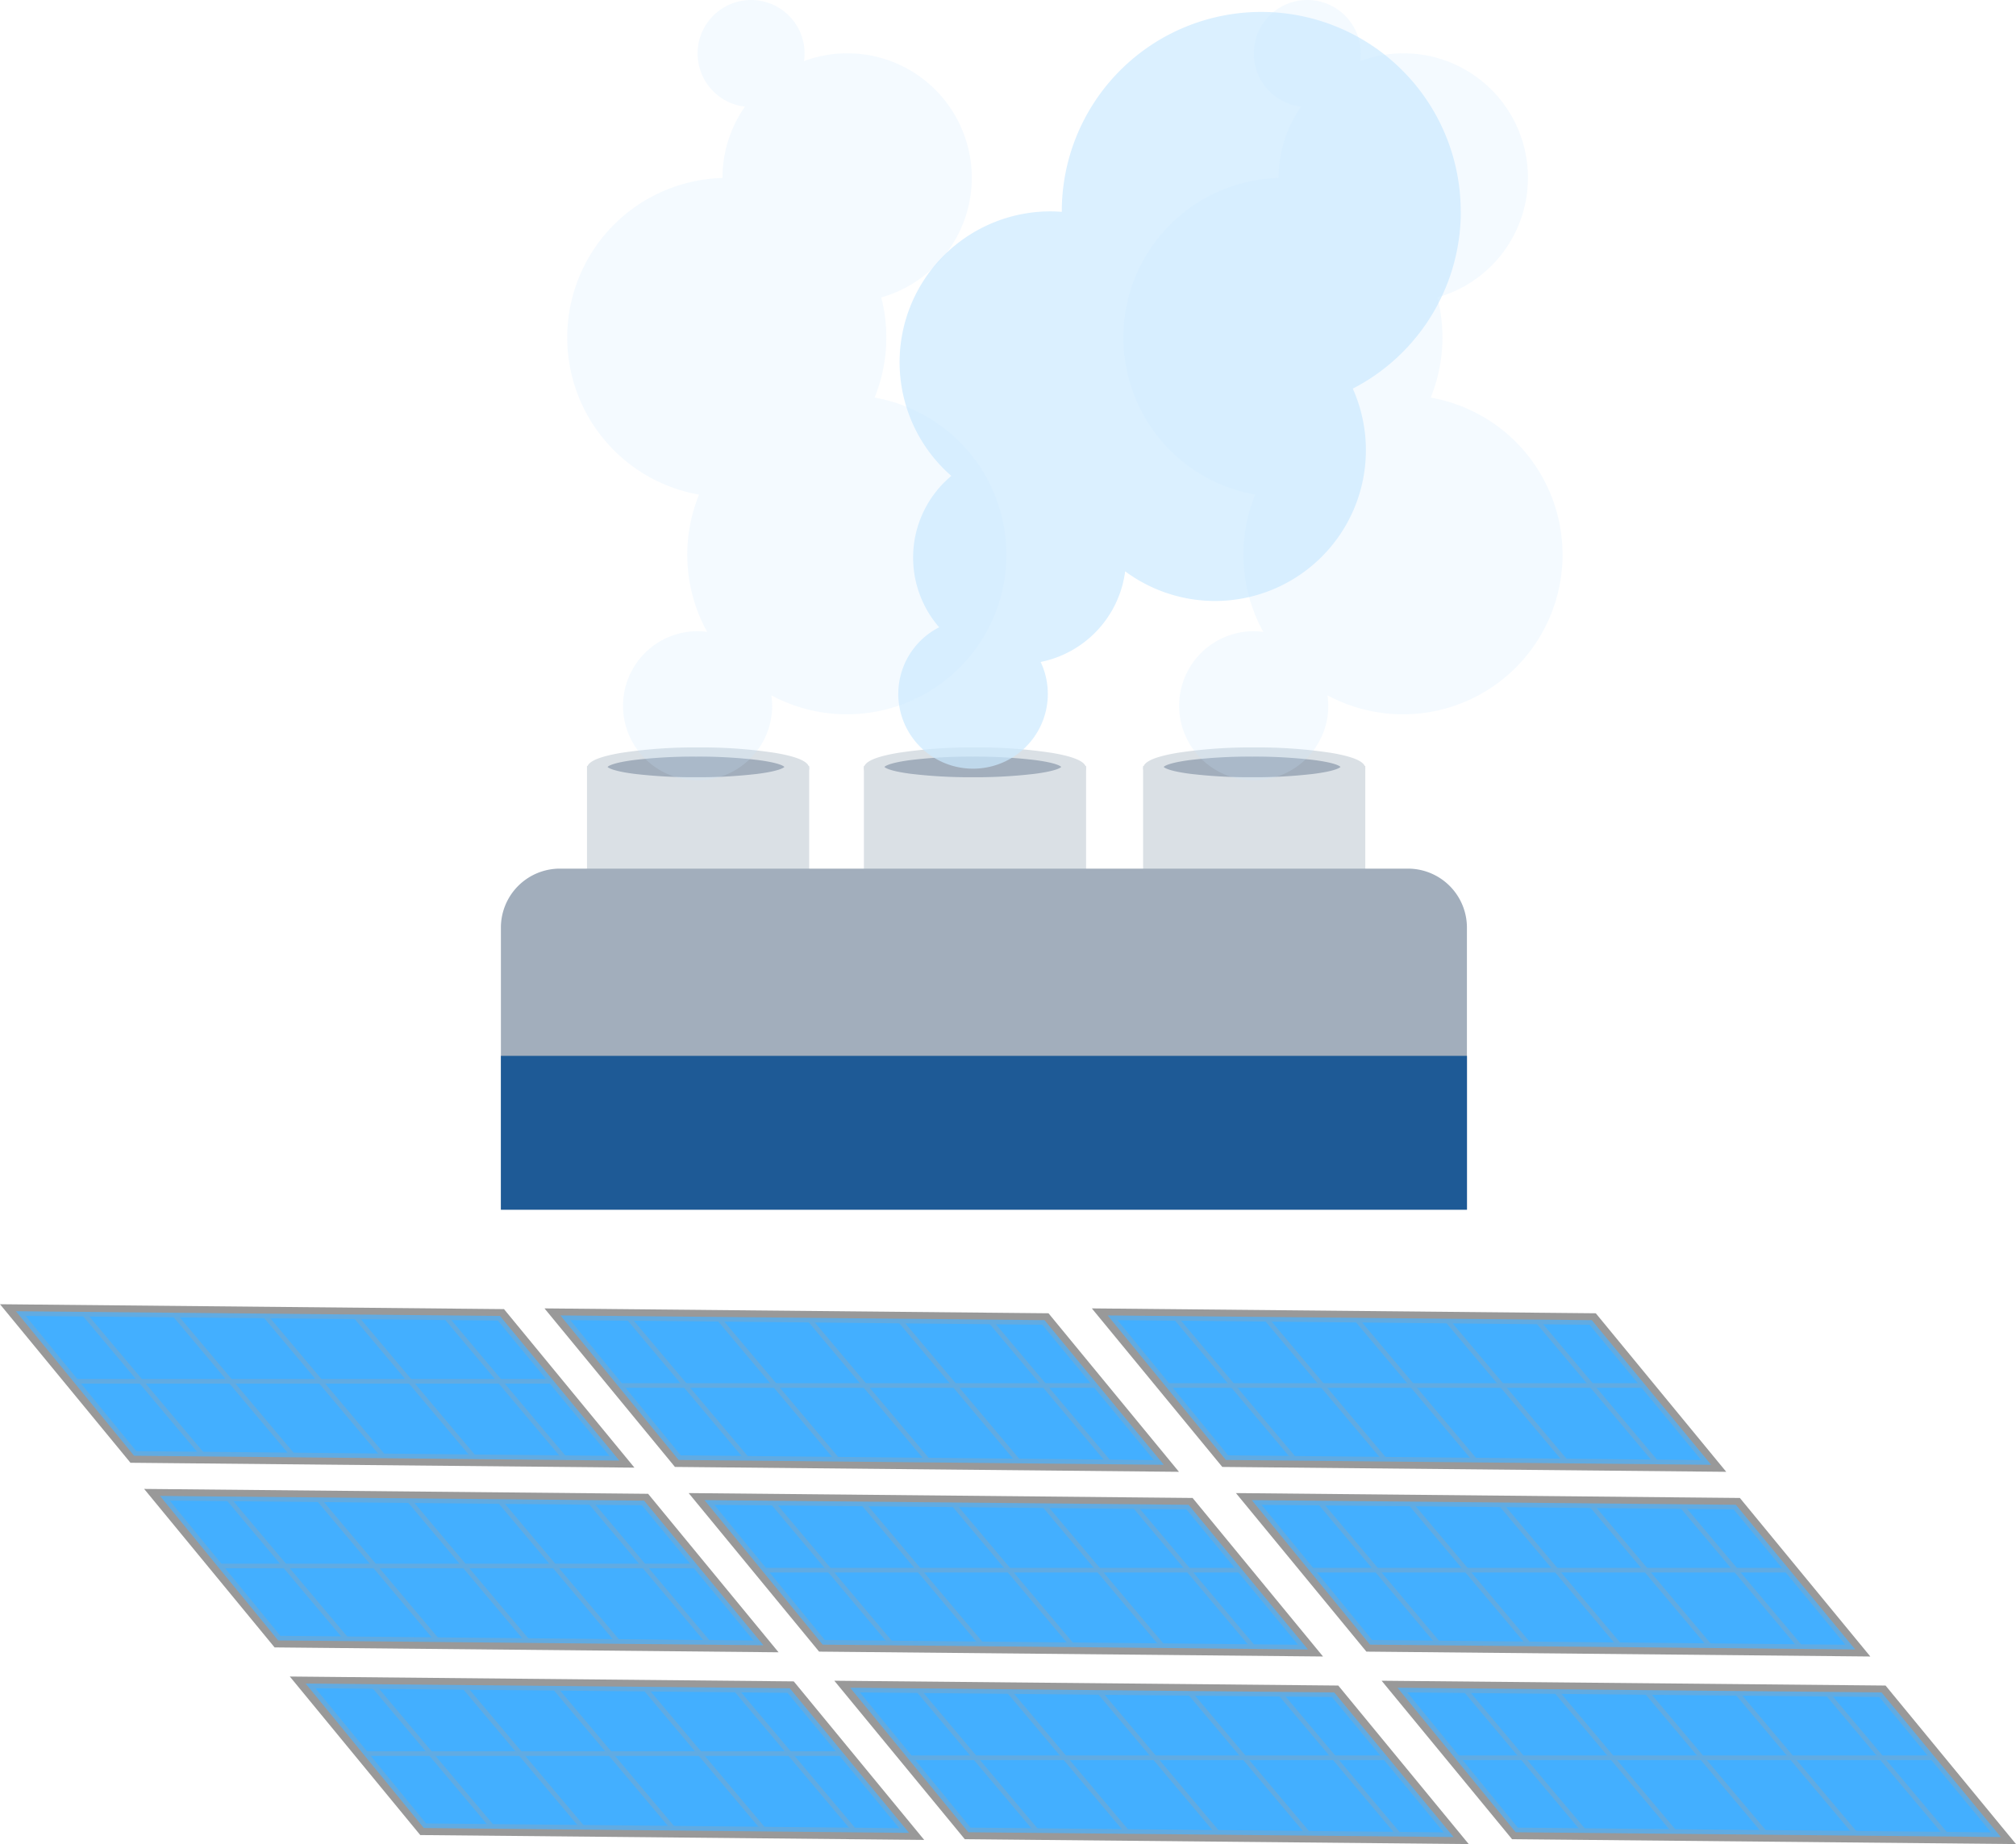 <svg xmlns="http://www.w3.org/2000/svg" xmlns:xlink="http://www.w3.org/1999/xlink" width="435.81" height="398.701" viewBox="0 0 435.81 398.701"><defs><clipPath id="a"><path d="M132.81,40.95,29.22,39.92,4.49,9.68l103.35,1.01Z" fill="none" stroke="#61abe2" stroke-miterlimit="10" stroke-width="1"/></clipPath><clipPath id="b"><rect width="138.75" height="48.98" transform="translate(9.86)" fill="none"/></clipPath><clipPath id="c"><path d="M250.51,41.86,146.93,40.83,122.2,10.59,225.55,11.6Z" fill="none" stroke="#61abe2" stroke-miterlimit="10" stroke-width="1"/></clipPath><clipPath id="d"><rect width="138.75" height="48.98" transform="translate(127.57 0.91)" fill="none"/></clipPath><clipPath id="e"><path d="M368.83,41.86,265.24,40.83,240.51,10.59,343.86,11.6Z" fill="none" stroke="#61abe2" stroke-miterlimit="10" stroke-width="1"/></clipPath><clipPath id="f"><rect width="138.75" height="48.98" transform="translate(245.89 0.91)" fill="none"/></clipPath><clipPath id="g"><path d="M163.96,80.88,60.37,79.85,35.64,49.61l103.35,1.01Z" fill="none" stroke="#61abe2" stroke-miterlimit="10" stroke-width="1"/></clipPath><clipPath id="h"><rect width="138.75" height="48.98" transform="translate(41.02 39.93)" fill="none"/></clipPath><clipPath id="i"><path d="M281.67,81.79,178.08,80.76,153.35,50.52l103.35,1Z" fill="none" stroke="#61abe2" stroke-miterlimit="10" stroke-width="1"/></clipPath><clipPath id="j"><rect width="138.75" height="48.98" transform="translate(158.73 40.83)" fill="none"/></clipPath><clipPath id="k"><path d="M399.98,81.79,296.39,80.76,271.66,50.52l103.35,1Z" fill="none" stroke="#61abe2" stroke-miterlimit="10" stroke-width="1"/></clipPath><clipPath id="l"><rect width="138.75" height="48.98" transform="translate(277.04 40.83)" fill="none"/></clipPath><clipPath id="m"><path d="M195.45,121.45,91.86,120.41,67.13,90.18l103.35,1Z" fill="none" stroke="#61abe2" stroke-miterlimit="10" stroke-width="1"/></clipPath><clipPath id="n"><rect width="138.75" height="48.98" transform="translate(72.51 80.49)" fill="none"/></clipPath><clipPath id="o"><path d="M431.47,122.35l-103.59-1.03L303.15,91.08,406.5,92.09Z" fill="none" stroke="#61abe2" stroke-miterlimit="10" stroke-width="1"/></clipPath><clipPath id="p"><rect width="138.75" height="48.98" transform="translate(308.53 81.4)" fill="none"/></clipPath><clipPath id="q"><path d="M313.16,122.35l-103.59-1.03L184.84,91.08l103.35,1.01Z" fill="none" stroke="#61abe2" stroke-miterlimit="10" stroke-width="1"/></clipPath><clipPath id="r"><rect width="138.75" height="48.98" transform="translate(190.22 81.4)" fill="none"/></clipPath></defs><g transform="translate(-9440.865 10873)"><g transform="translate(9549.148 -10872.999)"><rect width="47.03" height="31.16" transform="translate(78.97 166.12)" fill="#dae0e5"/><path d="M-.5-.5H47.53V31.66H-.5ZM46.53.5H.5V30.66H46.53Z" transform="translate(78.97 166.12)" fill="#dae0e5"/><ellipse cx="23.51" cy="4.02" rx="23.51" ry="4.02" transform="translate(78.97 162.1)" fill="#dae0e5"/><path d="M23.51-.5A104.34,104.34,0,0,1,40.218.685c4.913.84,7.3,1.931,7.3,3.335s-2.388,2.5-7.3,3.335A104.34,104.34,0,0,1,23.51,8.54,104.34,104.34,0,0,1,6.8,7.355C1.888,6.515-.5,5.424-.5,4.02S1.888,1.525,6.8.685A104.34,104.34,0,0,1,23.51-.5Zm0,8.04A103.332,103.332,0,0,0,40.05,6.37c5.118-.875,6.47-1.92,6.47-2.35s-1.352-1.475-6.47-2.35A103.332,103.332,0,0,0,23.51.5,103.332,103.332,0,0,0,6.97,1.67C1.852,2.545.5,3.59.5,4.02S1.852,5.495,6.97,6.37A103.332,103.332,0,0,0,23.51,7.54Z" transform="translate(78.97 162.1)" fill="#dae0e5"/><ellipse cx="19.63" cy="2.73" rx="19.63" ry="2.73" transform="translate(82.39 163.08)" fill="#a2aebc"/><path d="M19.63-.5A106.758,106.758,0,0,1,33.579.3a25.947,25.947,0,0,1,4.294.888c.81.266,1.886.715,1.886,1.538S38.683,4,37.874,4.268a25.947,25.947,0,0,1-4.294.888,106.758,106.758,0,0,1-13.949.8,106.758,106.758,0,0,1-13.949-.8,25.947,25.947,0,0,1-4.294-.888C.577,4-.5,3.552-.5,2.73S.577,1.459,1.386,1.192A25.947,25.947,0,0,1,5.681.3,106.758,106.758,0,0,1,19.63-.5ZM38.742,2.73c-.137-.158-1-.872-5.709-1.49A108.33,108.33,0,0,0,19.63.5a108.33,108.33,0,0,0-13.4.74C1.516,1.858.655,2.572.518,2.73c.137.158,1,.872,5.709,1.49a108.33,108.33,0,0,0,13.4.74,108.33,108.33,0,0,0,13.4-.74C37.744,3.6,38.605,2.888,38.742,2.73Z" transform="translate(82.39 163.08)" fill="#dae0e5"/><rect width="47.03" height="31.16" transform="translate(139.33 166.12)" fill="#dae0e5"/><path d="M-.5-.5H47.53V31.66H-.5ZM46.53.5H.5V30.66H46.53Z" transform="translate(139.33 166.12)" fill="#dae0e5"/><ellipse cx="23.51" cy="4.02" rx="23.51" ry="4.02" transform="translate(139.34 162.1)" fill="#dae0e5"/><path d="M23.51-.5A104.34,104.34,0,0,1,40.218.685c4.913.84,7.3,1.931,7.3,3.335s-2.388,2.5-7.3,3.335A104.34,104.34,0,0,1,23.51,8.54,104.34,104.34,0,0,1,6.8,7.355C1.888,6.515-.5,5.424-.5,4.02S1.888,1.525,6.8.685A104.34,104.34,0,0,1,23.51-.5Zm0,8.04A103.332,103.332,0,0,0,40.05,6.37c5.118-.875,6.47-1.92,6.47-2.35s-1.352-1.475-6.47-2.35A103.332,103.332,0,0,0,23.51.5,103.332,103.332,0,0,0,6.97,1.67C1.852,2.545.5,3.59.5,4.02S1.852,5.495,6.97,6.37A103.332,103.332,0,0,0,23.51,7.54Z" transform="translate(139.34 162.1)" fill="#dae0e5"/><ellipse cx="19.63" cy="2.73" rx="19.63" ry="2.73" transform="translate(142.76 163.08)" fill="#a2aebc"/><path d="M19.63-.5A106.758,106.758,0,0,1,33.579.3a25.947,25.947,0,0,1,4.294.888c.81.266,1.886.715,1.886,1.538S38.683,4,37.874,4.268a25.947,25.947,0,0,1-4.294.888,106.758,106.758,0,0,1-13.949.8,106.758,106.758,0,0,1-13.949-.8,25.947,25.947,0,0,1-4.294-.888C.577,4-.5,3.552-.5,2.73S.577,1.459,1.386,1.192A25.947,25.947,0,0,1,5.681.3,106.758,106.758,0,0,1,19.63-.5ZM38.742,2.73c-.137-.158-1-.872-5.709-1.49A108.33,108.33,0,0,0,19.63.5a108.33,108.33,0,0,0-13.4.74C1.516,1.858.655,2.572.518,2.73c.137.158,1,.872,5.709,1.49a108.33,108.33,0,0,0,13.4.74,108.33,108.33,0,0,0,13.4-.74C37.744,3.6,38.605,2.888,38.742,2.73Z" transform="translate(142.76 163.08)" fill="#dae0e5"/><rect width="47.03" height="31.16" transform="translate(19.11 166.12)" fill="#dae0e5"/><path d="M-.5-.5H47.53V31.66H-.5ZM46.53.5H.5V30.66H46.53Z" transform="translate(19.11 166.12)" fill="#dae0e5"/><path d="M12.75,187.8H196.08a12.752,12.752,0,0,1,12.75,12.748V261.53H0V200.55A12.752,12.752,0,0,1,12.748,187.8Z" fill="#a2aebc"/><ellipse cx="23.51" cy="4.02" rx="23.51" ry="4.02" transform="translate(19.12 162.1)" fill="#dae0e5"/><path d="M23.51-.5A104.34,104.34,0,0,1,40.218.685c4.913.84,7.3,1.931,7.3,3.335s-2.388,2.5-7.3,3.335A104.34,104.34,0,0,1,23.51,8.54,104.34,104.34,0,0,1,6.8,7.355C1.888,6.515-.5,5.424-.5,4.02S1.888,1.525,6.8.685A104.34,104.34,0,0,1,23.51-.5Zm0,8.04A103.332,103.332,0,0,0,40.05,6.37c5.118-.875,6.47-1.92,6.47-2.35s-1.352-1.475-6.47-2.35A103.332,103.332,0,0,0,23.51.5,103.332,103.332,0,0,0,6.97,1.67C1.852,2.545.5,3.59.5,4.02S1.852,5.495,6.97,6.37A103.332,103.332,0,0,0,23.51,7.54Z" transform="translate(19.12 162.1)" fill="#dae0e5"/><ellipse cx="19.63" cy="2.73" rx="19.63" ry="2.73" transform="translate(22.54 163.08)" fill="#a2aebc"/><path d="M19.63-.5A106.758,106.758,0,0,1,33.579.3a25.947,25.947,0,0,1,4.294.888c.81.266,1.886.715,1.886,1.538S38.683,4,37.874,4.268a25.947,25.947,0,0,1-4.294.888,106.758,106.758,0,0,1-13.949.8,106.758,106.758,0,0,1-13.949-.8,25.947,25.947,0,0,1-4.294-.888C.577,4-.5,3.552-.5,2.73S.577,1.459,1.386,1.192A25.947,25.947,0,0,1,5.681.3,106.758,106.758,0,0,1,19.63-.5ZM38.742,2.73c-.137-.158-1-.872-5.709-1.49A108.33,108.33,0,0,0,19.63.5a108.33,108.33,0,0,0-13.4.74C1.516,1.858.655,2.572.518,2.73c.137.158,1,.872,5.709,1.49a108.33,108.33,0,0,0,13.4.74,108.33,108.33,0,0,0,13.4-.74C37.744,3.6,38.605,2.888,38.742,2.73Z" transform="translate(22.54 163.08)" fill="#dae0e5"/><path d="M207.49,45.7a43.12,43.12,0,0,0-86.24,0v.1c-.81-.06-1.62-.1-2.44-.1a32.61,32.61,0,0,0-21.44,57.19,23,23,0,0,0-2.63,32.73,16.163,16.163,0,1,0,21.94,7.5,23.022,23.022,0,0,0,18.27-19.6,32.62,32.62,0,0,0,49.21-39.5A43.1,43.1,0,0,0,207.51,45.7Z" fill="#cceaff" opacity="0.7"/><rect width="208.84" height="33.26" transform="translate(0 228.28)" fill="#1e5a96"/><path d="M82.22,64.31a34.547,34.547,0,0,1-1.44,21.65,34.5,34.5,0,1,1-22.32,64.37,16.806,16.806,0,0,1,.18,2.26,16.12,16.12,0,1,1-16.12-16.12,15.759,15.759,0,0,1,2.07.15,34.517,34.517,0,0,1-1.76-29.68A34.5,34.5,0,0,1,47.9,38.48v-.02a26.772,26.772,0,0,1,4.86-15.41A11.563,11.563,0,1,1,65.65,11.57a11.109,11.109,0,0,1-.13,1.64,26.9,26.9,0,1,1,16.69,51.1Z" fill="#cceaff" opacity="0.2"/><path d="M202.44,64.31A34.547,34.547,0,0,1,201,85.96a34.5,34.5,0,1,1-22.32,64.37,16.8,16.8,0,0,1,.18,2.26,16.12,16.12,0,1,1-16.12-16.12,15.761,15.761,0,0,1,2.07.15,34.517,34.517,0,0,1-1.76-29.68,34.5,34.5,0,0,1,5.07-68.46v-.02a26.772,26.772,0,0,1,4.86-15.41,11.564,11.564,0,1,1,12.9-11.48,11.109,11.109,0,0,1-.13,1.64,26.9,26.9,0,1,1,16.69,51.1Z" fill="#cceaff" opacity="0.2"/></g><g transform="translate(9440.87 -10598.68)"><path d="M108.47,9.71,2.13,8.68,28.68,40.94l106.33,1.03Z" fill="#43afff"/><path d="M-.005,7.659,108.946,8.715l28.2,34.276L28.2,41.935Zm108,3.046L4.265,9.7,29.156,39.945l103.719,1Z" fill="#999"/><path d="M252.72,42.87,226.18,10.61,119.84,9.58l26.54,32.26Z" fill="#43afff"/><path d="M254.855,43.891,145.9,42.835l-28.2-34.276L226.656,9.615Zm-108-3.046,103.729,1L225.7,11.605l-103.729-1Z" fill="#999"/><path d="M371.03,42.87,344.49,10.61,238.16,9.58,264.7,41.84Z" fill="#43afff"/><path d="M373.165,43.891,264.224,42.835l-28.2-34.276L344.966,9.615ZM265.176,40.845l103.719,1L344.014,11.605l-103.719-1Z" fill="#999"/><path d="M139.62,49.64,33.29,48.61,59.83,80.86l106.33,1.03Z" fill="#43afff"/><path d="M31.155,47.589,140.1,48.645l28.2,34.266L59.354,81.855Zm107.989,3.046-103.719-1L60.306,79.865l103.719,1Z" fill="#999"/><path d="M151,49.51l26.54,32.26L283.87,82.8,257.33,50.54Z" fill="#43afff"/><path d="M148.865,48.489l108.941,1.055L286,83.821,177.064,82.765Zm107.989,3.046-103.719-1,24.881,30.244,103.719,1Z" fill="#999"/><path d="M295.85,81.77,402.18,82.8,375.64,50.54,269.31,49.51Z" fill="#43afff"/><path d="M404.315,83.821,295.374,82.765l-28.2-34.276,108.941,1.055ZM296.326,80.775l103.719,1L375.164,51.535l-103.719-1Z" fill="#999"/><path d="M64.78,89.17l26.54,32.26,106.33,1.03L171.11,90.2Z" fill="#43afff"/><path d="M62.645,88.149,171.586,89.2l28.2,34.276L90.844,122.425ZM170.634,91.2l-103.719-1L91.8,120.435l103.719,1Z" fill="#999"/><path d="M182.49,90.08l26.54,32.25,106.33,1.03L288.82,91.1Z" fill="#43afff"/><path d="M180.355,89.059,289.3,90.1l28.2,34.276-108.941-1.055ZM288.344,92.1,184.625,91.1l24.881,30.234,103.719,1Z" fill="#999"/><path d="M407.13,91.1,300.8,90.08l26.54,32.25,106.33,1.03Z" fill="#43afff"/><path d="M298.665,89.059,407.606,90.1l28.2,34.276-108.941-1.055ZM406.654,92.1,302.935,91.1l24.881,30.234,103.719,1Z" fill="#999"/><g clip-path="url(#a)"><g clip-path="url(#b)"><path d="M36.617,44.322l-37-44L.383-.322l37,44Z" transform="translate(-9.16 0.32)" fill="#61abe2"/><path d="M36.617,44.322l-37-44L.383-.322l37,44Z" transform="translate(10.25 0.32)" fill="#61abe2"/><path d="M36.617,44.322l-37-44L.383-.322l37,44Z" transform="translate(29.65 0.32)" fill="#61abe2"/><path d="M36.617,44.322l-37-44L.383-.322l37,44Z" transform="translate(49.06 0.32)" fill="#61abe2"/><path d="M36.617,44.322l-37-44L.383-.322l37,44Z" transform="translate(68.46 0.32)" fill="#61abe2"/><path d="M36.617,44.322l-37-44L.383-.322l37,44Z" transform="translate(87.87 0.32)" fill="#61abe2"/><path d="M36.617,44.322l-37-44L.383-.322l37,44Z" transform="translate(107.27 0.32)" fill="#61abe2"/><path d="M36.617,44.322l-37-44L.383-.322l37,44Z" transform="translate(126.68 0.32)" fill="#61abe2"/></g><path d="M123,.5H0v-1H123Z" transform="translate(5.25 24.32)" fill="#61abe2"/></g><path d="M133.88,41.461l-104.9-1.043L3.427,9.17l104.651,1.023ZM29.459,39.422,131.74,40.439,107.6,11.188l-102.049-1Z" fill="#61abe2"/><g clip-path="url(#c)"><g clip-path="url(#d)"><path d="M36.617,44.322l-37-44L.383-.322l37,44Z" transform="translate(108.55 1.23)" fill="#61abe2"/><path d="M36.617,44.322l-37-44L.383-.322l37,44Z" transform="translate(127.96 1.23)" fill="#61abe2"/><path d="M36.617,44.322l-37-44L.383-.322l37,44Z" transform="translate(147.36 1.23)" fill="#61abe2"/><path d="M36.617,44.322l-37-44L.383-.322l37,44Z" transform="translate(166.77 1.23)" fill="#61abe2"/><path d="M36.617,44.322l-37-44L.383-.322l37,44Z" transform="translate(186.17 1.23)" fill="#61abe2"/><path d="M36.617,44.322l-37-44L.383-.322l37,44Z" transform="translate(205.58 1.23)" fill="#61abe2"/><path d="M36.617,44.322l-37-44L.383-.322l37,44Z" transform="translate(224.98 1.23)" fill="#61abe2"/><path d="M36.617,44.322l-37-44L.383-.322l37,44Z" transform="translate(244.39 1.23)" fill="#61abe2"/></g><path d="M123,.5H0v-1H123Z" transform="translate(122.96 25.23)" fill="#61abe2"/></g><path d="M251.579,42.371,146.691,41.328,121.137,10.08,225.788,11.1Zm-104.41-2.038,102.272,1.017L225.312,12.1l-102.049-1Z" fill="#61abe2"/><g clip-path="url(#e)"><g clip-path="url(#f)"><path d="M36.617,44.322l-37-44L.383-.322l37,44Z" transform="translate(226.86 1.23)" fill="#61abe2"/><path d="M36.617,44.322l-37-44L.383-.322l37,44Z" transform="translate(246.27 1.23)" fill="#61abe2"/><path d="M36.617,44.322l-37-44L.383-.322l37,44Z" transform="translate(265.68 1.23)" fill="#61abe2"/><path d="M36.617,44.322l-37-44L.383-.322l37,44Z" transform="translate(285.08 1.23)" fill="#61abe2"/><path d="M36.617,44.322l-37-44L.383-.322l37,44Z" transform="translate(304.49 1.23)" fill="#61abe2"/><path d="M36.617,44.322l-37-44L.383-.322l37,44Z" transform="translate(323.89 1.23)" fill="#61abe2"/><path d="M36.617,44.322l-37-44L.383-.322l37,44Z" transform="translate(343.3 1.23)" fill="#61abe2"/><path d="M36.617,44.322l-37-44L.383-.322l37,44Z" transform="translate(362.7 1.23)" fill="#61abe2"/></g><path d="M123,.5H0v-1H123Z" transform="translate(241.27 25.23)" fill="#61abe2"/></g><path d="M369.9,42.371,265,41.328,239.447,10.08,344.1,11.1ZM265.479,40.332,367.76,41.349,343.622,12.1l-102.049-1Z" fill="#61abe2"/><g clip-path="url(#g)"><g clip-path="url(#h)"><path d="M36.617,44.322l-37-44L.383-.322l37,44Z" transform="translate(22 40.25)" fill="#61abe2"/><path d="M36.617,44.322l-37-44L.383-.322l37,44Z" transform="translate(41.4 40.25)" fill="#61abe2"/><path d="M36.617,44.322l-37-44L.383-.322l37,44Z" transform="translate(60.81 40.25)" fill="#61abe2"/><path d="M36.617,44.322l-37-44L.383-.322l37,44Z" transform="translate(80.21 40.25)" fill="#61abe2"/><path d="M36.617,44.322l-37-44L.383-.322l37,44Z" transform="translate(99.62 40.25)" fill="#61abe2"/><path d="M36.617,44.322l-37-44L.383-.322l37,44Z" transform="translate(119.02 40.25)" fill="#61abe2"/><path d="M36.617,44.322l-37-44L.383-.322l37,44Z" transform="translate(138.43 40.25)" fill="#61abe2"/><path d="M36.617,44.322l-37-44L.383-.322l37,44Z" transform="translate(157.83 40.25)" fill="#61abe2"/></g><path d="M123,.5H0v-1H123Z" transform="translate(36.4 64.25)" fill="#61abe2"/></g><path d="M165.03,81.391l-104.9-1.043L34.577,49.1l104.651,1.023ZM60.609,79.352,162.89,80.369,138.752,51.118,36.7,50.12Z" fill="#61abe2"/><g clip-path="url(#i)"><g clip-path="url(#j)"><path d="M36.617,44.322l-37-44L.383-.322l37,44Z" transform="translate(139.7 41.16)" fill="#61abe2"/><path d="M36.617,44.322l-37-44L.383-.322l37,44Z" transform="translate(159.11 41.16)" fill="#61abe2"/><path d="M36.617,44.322l-37-44L.383-.322l37,44Z" transform="translate(178.52 41.16)" fill="#61abe2"/><path d="M36.617,44.322l-37-44L.383-.322l37,44Z" transform="translate(197.92 41.16)" fill="#61abe2"/><path d="M36.617,44.322l-37-44L.383-.322l37,44Z" transform="translate(217.33 41.16)" fill="#61abe2"/><path d="M36.617,44.322l-37-44L.383-.322l37,44Z" transform="translate(236.73 41.16)" fill="#61abe2"/><path d="M36.617,44.322l-37-44L.383-.322l37,44Z" transform="translate(256.14 41.16)" fill="#61abe2"/><path d="M36.617,44.322l-37-44L.383-.322l37,44Z" transform="translate(275.54 41.16)" fill="#61abe2"/></g><path d="M123,.5H0v-1H123Z" transform="translate(154.11 65.16)" fill="#61abe2"/></g><path d="M282.739,82.3l-104.9-1.043L152.287,50.01l104.651,1.013.148.18ZM178.319,80.262,280.6,81.279,256.462,52.018,154.413,51.03Z" fill="#61abe2"/><g clip-path="url(#k)"><g clip-path="url(#l)"><path d="M36.617,44.322l-37-44L.383-.322l37,44Z" transform="translate(258.02 41.16)" fill="#61abe2"/><path d="M36.617,44.322l-37-44L.383-.322l37,44Z" transform="translate(277.42 41.16)" fill="#61abe2"/><path d="M36.617,44.322l-37-44L.383-.322l37,44Z" transform="translate(296.83 41.16)" fill="#61abe2"/><path d="M36.617,44.322l-37-44L.383-.322l37,44Z" transform="translate(316.23 41.16)" fill="#61abe2"/><path d="M36.617,44.322l-37-44L.383-.322l37,44Z" transform="translate(335.64 41.16)" fill="#61abe2"/><path d="M36.617,44.322l-37-44L.383-.322l37,44Z" transform="translate(355.04 41.16)" fill="#61abe2"/><path d="M36.617,44.322l-37-44L.383-.322l37,44Z" transform="translate(374.45 41.16)" fill="#61abe2"/><path d="M36.617,44.322l-37-44L.383-.322l37,44Z" transform="translate(393.85 41.16)" fill="#61abe2"/></g><path d="M123,.5H0v-1H123Z" transform="translate(272.42 65.16)" fill="#61abe2"/></g><path d="M401.049,82.3l-104.9-1.043L270.6,50.01l104.651,1.013.148.18Zm-104.42-2.038,102.282,1.017L374.772,52.018,272.723,51.03Z" fill="#61abe2"/><g clip-path="url(#m)"><g clip-path="url(#n)"><path d="M36.617,44.322l-37-44L.383-.322l37,44Z" transform="translate(53.48 80.81)" fill="#61abe2"/><path d="M36.617,44.322l-37-44L.383-.322l37,44Z" transform="translate(72.89 80.81)" fill="#61abe2"/><path d="M36.617,44.322l-37-44L.383-.322l37,44Z" transform="translate(92.29 80.81)" fill="#61abe2"/><path d="M36.617,44.322l-37-44L.383-.322l37,44Z" transform="translate(111.7 80.81)" fill="#61abe2"/><path d="M36.617,44.322l-37-44L.383-.322l37,44Z" transform="translate(131.11 80.81)" fill="#61abe2"/><path d="M36.617,44.322l-37-44L.383-.322l37,44Z" transform="translate(150.51 80.81)" fill="#61abe2"/><path d="M36.617,44.322l-37-44L.383-.322l37,44Z" transform="translate(169.92 80.81)" fill="#61abe2"/><path d="M36.617,44.322l-37-44L.383-.322l37,44Z" transform="translate(189.32 80.81)" fill="#61abe2"/></g><path d="M123,.5H0v-1H123Z" transform="translate(67.89 104.81)" fill="#61abe2"/></g><path d="M196.519,121.961l-104.9-1.053L66.067,89.67l104.651,1.013ZM92.1,119.912l102.282,1.027L170.242,91.678,68.193,90.69Z" fill="#61abe2"/><g clip-path="url(#o)"><g clip-path="url(#p)"><path d="M36.617,44.322l-37-44L.383-.322l37,44Z" transform="translate(289.51 81.72)" fill="#61abe2"/><path d="M36.617,44.322l-37-44L.383-.322l37,44Z" transform="translate(308.91 81.72)" fill="#61abe2"/><path d="M36.617,44.322l-37-44L.383-.322l37,44Z" transform="translate(328.32 81.72)" fill="#61abe2"/><path d="M36.617,44.322l-37-44L.383-.322l37,44Z" transform="translate(347.72 81.72)" fill="#61abe2"/><path d="M36.617,44.322l-37-44L.383-.322l37,44Z" transform="translate(367.13 81.72)" fill="#61abe2"/><path d="M36.617,44.322l-37-44L.383-.322l37,44Z" transform="translate(386.53 81.72)" fill="#61abe2"/><path d="M36.617,44.322l-37-44L.383-.322l37,44Z" transform="translate(405.94 81.72)" fill="#61abe2"/><path d="M36.617,44.322l-37-44L.383-.322l37,44Z" transform="translate(425.34 81.72)" fill="#61abe2"/></g><path d="M123,.5H0v-1H123Z" transform="translate(303.91 105.72)" fill="#61abe2"/></g><path d="M432.54,122.861l-104.9-1.043L302.087,90.57l104.651,1.023Zm-104.421-2.038L430.4,121.839,406.262,92.588l-102.049-1Z" fill="#61abe2"/><g clip-path="url(#q)"><g clip-path="url(#r)"><path d="M36.617,44.322l-37-44L.383-.322l37,44Z" transform="translate(171.19 81.72)" fill="#61abe2"/><path d="M36.617,44.322l-37-44L.383-.322l37,44Z" transform="translate(190.6 81.72)" fill="#61abe2"/><path d="M36.617,44.322l-37-44L.383-.322l37,44Z" transform="translate(210 81.72)" fill="#61abe2"/><path d="M36.617,44.322l-37-44L.383-.322l37,44Z" transform="translate(229.41 81.72)" fill="#61abe2"/><path d="M36.617,44.322l-37-44L.383-.322l37,44Z" transform="translate(248.81 81.72)" fill="#61abe2"/><path d="M36.617,44.322l-37-44L.383-.322l37,44Z" transform="translate(268.22 81.72)" fill="#61abe2"/><path d="M36.617,44.322l-37-44L.383-.322l37,44Z" transform="translate(287.63 81.72)" fill="#61abe2"/><path d="M36.617,44.322l-37-44L.383-.322l37,44Z" transform="translate(307.03 81.72)" fill="#61abe2"/></g><path d="M123,.5H0v-1H123Z" transform="translate(185.6 105.72)" fill="#61abe2"/></g><path d="M314.23,122.861l-104.9-1.043L183.777,90.57l104.651,1.023Zm-104.421-2.038,102.281,1.017L287.952,92.588l-102.049-1Z" fill="#61abe2"/></g></g></svg>